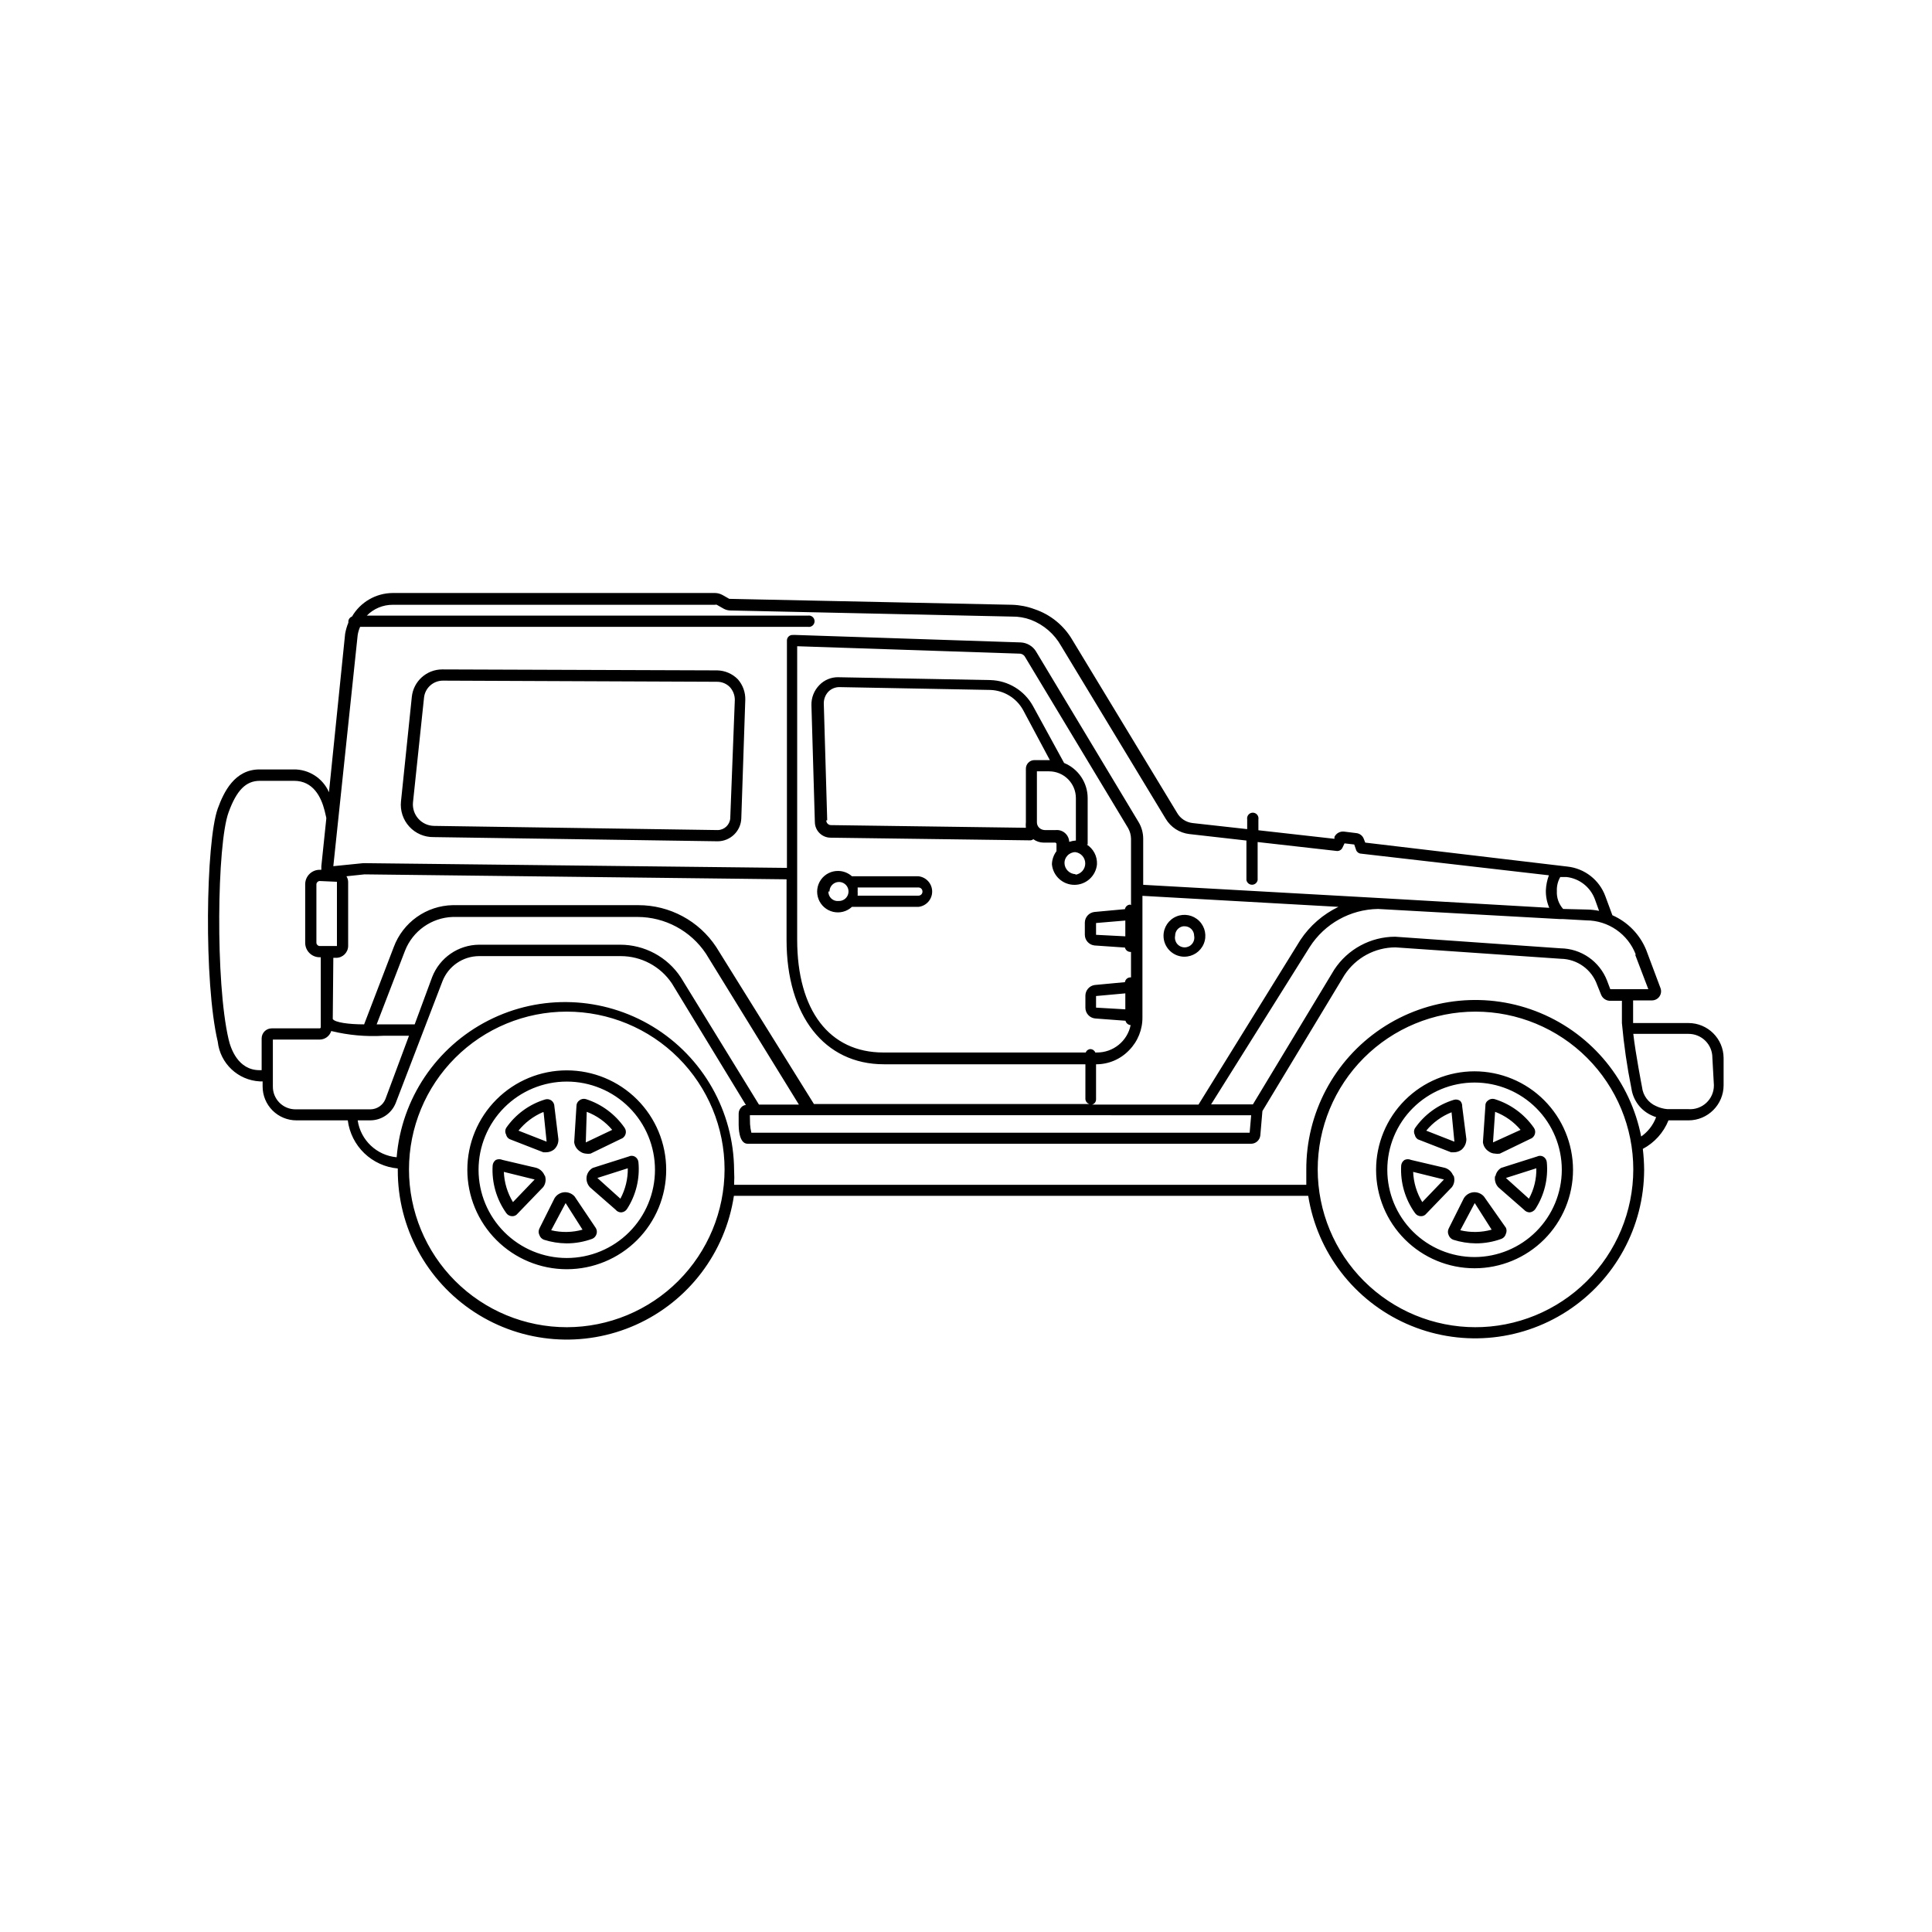 <?xml version="1.0" encoding="UTF-8"?>
<!-- Uploaded to: ICON Repo, www.iconrepo.com, Generator: ICON Repo Mixer Tools -->
<svg fill="#000000" width="800px" height="800px" version="1.1" viewBox="144 144 512 512" xmlns="http://www.w3.org/2000/svg">
 <path d="m534.77 427.91c-6.918 0-13.559 2.75-18.453 7.644-4.894 4.894-7.641 11.531-7.641 18.453 0 6.922 2.746 13.559 7.641 18.453 4.894 4.894 11.535 7.644 18.453 7.644 6.922 0 13.562-2.75 18.457-7.644 4.894-4.894 7.641-11.531 7.641-18.453-0.012-6.918-2.766-13.547-7.656-18.441-4.891-4.891-11.523-7.644-18.441-7.656zm0 49.223c-6.133 0-12.012-2.438-16.352-6.773-4.336-4.336-6.769-10.219-6.769-16.352 0-6.133 2.434-12.016 6.769-16.352 4.34-4.336 10.219-6.773 16.352-6.773 6.137 0 12.016 2.438 16.355 6.773 4.336 4.336 6.769 10.219 6.769 16.352-0.012 6.129-2.453 12.004-6.785 16.336-4.336 4.336-10.207 6.773-16.34 6.789zm-15.113-31.234 8.918 3.477h0.707v-0.004c0.746-0.004 1.473-0.25 2.062-0.703 0.801-0.699 1.262-1.711 1.262-2.773l-1.109-8.664c0.035-0.535-0.148-1.062-0.504-1.461-0.488-0.371-1.125-0.48-1.711-0.305-4.199 1.281-7.84 3.945-10.328 7.559-0.305 0.547-0.305 1.215 0 1.766 0.094 0.453 0.367 0.852 0.754 1.105zm9.02-7.152 0.754 7.809-7.457-2.922 0.004-0.004c1.797-2.176 4.121-3.859 6.75-4.887zm11.539 10.984-0.004-0.008c0.418 0.07 0.844 0.07 1.262 0l8.012-3.879c0.594-0.191 1.062-0.66 1.258-1.258 0.195-0.578 0.102-1.215-0.25-1.715-2.531-3.629-6.203-6.305-10.43-7.606-0.621-0.168-1.281-0.02-1.766 0.402-0.453 0.32-0.703 0.859-0.652 1.41l-0.656 9.621v0.004c0.121 0.988 0.676 1.875 1.512 2.418 0.508 0.383 1.125 0.594 1.762 0.602zm0-11.082-0.004-0.008c2.625 0.992 4.949 2.641 6.754 4.785l-7.305 3.324zm0 17.027-0.004-0.008c-0.203 1.07 0.117 2.176 0.859 2.973l6.801 5.945c0.383 0.438 0.93 0.695 1.512 0.707 0.609-0.07 1.164-0.398 1.512-0.906 2.371-3.676 3.438-8.043 3.023-12.395-0.062-0.641-0.441-1.211-1.008-1.512-0.492-0.242-1.07-0.242-1.562 0l-9.523 3.023c-0.785 0.477-1.332 1.262-1.512 2.164zm10.93-2.07c0.062 2.812-0.613 5.59-1.965 8.059l-6.098-5.492zm-22.016 2.016v-0.004c-0.348-1.008-1.152-1.789-2.168-2.113l-9.02-2.117h0.004c-0.547-0.246-1.172-0.246-1.715 0-0.523 0.332-0.859 0.895-0.906 1.512-0.25 4.496 1.047 8.941 3.68 12.594 0.359 0.508 0.941 0.809 1.559 0.809 0.551 0.02 1.074-0.223 1.414-0.656l6.801-7.055c0.676-0.914 0.828-2.117 0.402-3.172zm-8.211 6.949c-1.473-2.422-2.305-5.176-2.418-8.008l8.16 2.016zm16.324-1.512h-0.004c-0.676-0.75-1.656-1.156-2.668-1.105-1.074 0.066-2.051 0.648-2.621 1.559l-4.031 8.062c-0.277 0.555-0.277 1.207 0 1.766 0.211 0.559 0.652 0.996 1.211 1.207 1.938 0.617 3.961 0.938 5.996 0.957 2.32 0.004 4.625-0.406 6.801-1.207 0.582-0.242 1.012-0.75 1.16-1.363 0.219-0.496 0.219-1.062 0-1.559zm-6.25 8.969 3.828-7.203 4.484 7.055v-0.004c-2.711 0.754-5.574 0.809-8.312 0.152zm9.574-0.555m-261.48-23.578 8.918 3.477h0.707-0.004c0.746-0.004 1.473-0.25 2.066-0.703 0.805-0.691 1.25-1.711 1.207-2.773l-1.059-8.664c0-0.609-0.277-1.184-0.754-1.562-0.488-0.367-1.125-0.48-1.711-0.301-4.199 1.277-7.84 3.941-10.328 7.555-0.309 0.551-0.309 1.215 0 1.766 0.113 0.527 0.469 0.973 0.957 1.207zm8.969-7.152 0.805 7.809-7.457-2.922c1.719-2.129 3.934-3.809 6.449-4.887zm11.184 10.98c0.414 0.07 0.84 0.07 1.258 0l8.012-3.879c0.598-0.191 1.062-0.66 1.258-1.258 0.195-0.578 0.102-1.215-0.25-1.715-2.492-3.602-6.106-6.277-10.277-7.606-0.621-0.168-1.281-0.02-1.766 0.402-0.445 0.332-0.703 0.855-0.703 1.41l-0.605 9.621v0.004c0.121 0.988 0.676 1.875 1.512 2.418 0.453 0.344 0.992 0.555 1.562 0.602zm0.25-11.082c2.621 0.992 4.945 2.641 6.75 4.785l-7 3.328zm0 17.027c-0.203 1.07 0.113 2.176 0.855 2.973l6.801 5.945c0.367 0.461 0.926 0.723 1.512 0.707 0.621-0.047 1.18-0.383 1.512-0.906 2.375-3.676 3.438-8.043 3.023-12.395-0.059-0.641-0.438-1.211-1.008-1.512-0.492-0.242-1.07-0.242-1.562 0l-9.523 3.023h0.004c-0.824 0.457-1.414 1.246-1.613 2.164zm10.883-2.066v0.004c0.039 2.809-0.637 5.582-1.965 8.059l-6.098-5.492zm-22.016 2.016c-0.363-0.996-1.16-1.777-2.168-2.113l-9.02-2.117c-0.559-0.25-1.199-0.25-1.762 0-0.5 0.348-0.812 0.906-0.855 1.512-0.266 4.488 1.016 8.934 3.625 12.594 0.359 0.508 0.941 0.809 1.562 0.809 0.551 0.02 1.074-0.223 1.41-0.656l6.801-7.055h0.004c0.676-0.914 0.828-2.117 0.402-3.172zm-8.414 6.953c-1.473-2.422-2.305-5.176-2.418-8.008l8.16 2.016zm16.324-1.512c-0.68-0.75-1.66-1.156-2.672-1.105-1.074 0.066-2.051 0.648-2.621 1.559l-4.031 8.062h0.004c-0.27 0.539-0.27 1.176 0 1.715 0.188 0.582 0.633 1.043 1.207 1.258 1.941 0.617 3.961 0.938 5.996 0.957 2.32 0.004 4.625-0.406 6.801-1.207 0.582-0.242 1.012-0.75 1.16-1.363 0.145-0.531 0.051-1.102-0.254-1.559zm-6.199 8.969 3.828-7.203 4.484 7.055v-0.004c-2.711 0.754-5.574 0.809-8.312 0.152zm9.574-0.555m-5.441-41.816c-6.988 0-13.691 2.777-18.633 7.719s-7.719 11.645-7.719 18.633c0 6.988 2.777 13.688 7.719 18.629 4.941 4.941 11.645 7.719 18.633 7.719s13.691-2.777 18.633-7.719c4.941-4.941 7.715-11.641 7.715-18.629 0-6.988-2.773-13.691-7.715-18.633-4.941-4.941-11.645-7.719-18.633-7.719zm0 49.727c-6.199 0-12.148-2.461-16.531-6.848-4.383-4.383-6.848-10.328-6.848-16.527 0-6.199 2.465-12.148 6.848-16.531 4.383-4.383 10.332-6.848 16.531-6.848s12.145 2.465 16.527 6.848c4.387 4.383 6.848 10.332 6.848 16.531 0 6.199-2.461 12.145-6.848 16.527-4.383 4.387-10.328 6.848-16.527 6.848zm297.25-62.27h-14.66v-5.996h5.039c0.785-0.016 1.516-0.41 1.957-1.062 0.441-0.652 0.539-1.477 0.258-2.211l-3.777-10.078c-1.68-4.121-4.894-7.426-8.969-9.219l-1.863-5.039c-1.586-4.324-5.496-7.371-10.078-7.859l-53.555-6.348-0.352-0.906c-0.293-0.887-1.082-1.52-2.016-1.613l-3.273-0.402c-1.055-0.105-2.059 0.457-2.519 1.41v0.504l-20.152-2.266v-2.871c0.082-0.441-0.039-0.898-0.324-1.242-0.289-0.348-0.715-0.547-1.16-0.547-0.449 0-0.875 0.199-1.164 0.547-0.285 0.344-0.406 0.801-0.324 1.242v2.57l-14.508-1.613c-1.715-0.207-3.231-1.219-4.082-2.723l-27.711-45.746c-2.246-3.871-5.828-6.793-10.074-8.211-1.891-0.703-3.883-1.094-5.894-1.16l-74.512-1.562h-0.453l-1.863-1.059-0.004 0.004c-0.59-0.32-1.246-0.492-1.914-0.504h-85.395c-4.465 0.016-8.586 2.391-10.832 6.246-0.547 0.184-0.926 0.684-0.957 1.258v0.352 0.004c-0.395 0.957-0.68 1.953-0.859 2.973l-4.281 41.969v-0.004c-1.629-3.734-5.348-6.121-9.422-6.043h-8.969c-6.602 0-9.473 5.945-11.082 10.379-3.176 8.867-3.727 46.047 0 61.766 0.633 5.762 5.344 10.219 11.133 10.527h0.758v1.363c0 2.379 0.945 4.656 2.625 6.34 1.684 1.684 3.965 2.625 6.344 2.625h13.602c0.422 3.32 1.969 6.391 4.379 8.711 2.41 2.316 5.539 3.742 8.871 4.035v0.352 0.004c-0.07 15.227 7.602 29.449 20.367 37.75 12.766 8.305 28.875 9.551 42.766 3.316 13.895-6.238 23.664-19.109 25.941-34.164h152.2c2.375 14.961 12.156 27.711 25.992 33.879 13.836 6.172 29.855 4.93 42.574-3.301s20.418-22.332 20.457-37.48c-0.016-1.852-0.133-3.703-0.352-5.543 3.086-1.637 5.496-4.312 6.801-7.559h5.289c5.148 0 9.32-4.172 9.32-9.32v-7.203c-0.027-5.129-4.191-9.27-9.32-9.27zm-14.105-18.086 3.477 9.117h-10.078l-0.855-2.266c-1.977-5.109-6.863-8.504-12.344-8.566l-43.832-3.074c-6.496 0.016-12.551 3.289-16.121 8.719l-21.562 35.719h-11.082l26.145-41.715c3.957-6.184 10.75-9.965 18.09-10.078l48.062 2.672h0.855l6.297 0.352c5.824 0.02 11.035 3.625 13.102 9.07zm-323.45 18.438h-10.078l7.508-19.496c2.047-5.246 7.019-8.77 12.645-8.969h48.973c7.289 0.008 14.094 3.656 18.137 9.723l24.637 40.004h-10.582l-20.707-33.707c-3.566-5.422-9.629-8.68-16.121-8.664h-37.332c-5.512 0.035-10.441 3.43-12.445 8.566zm-20.605-37.785v17.027h-4.586c-0.461-0.023-0.832-0.395-0.855-0.855v-15.516c0.023-0.465 0.395-0.832 0.855-0.859zm-0.957 20.152h0.754c1.754 0 3.176-1.422 3.176-3.176v-16.977c-0.02-0.52-0.176-1.023-0.453-1.461l4.785-0.504 111.85 1.309v16.07c0 20.152 10.078 32.949 25.797 32.949h53.402l-0.004 9.223c0.043 0.617 0.465 1.141 1.059 1.309h-73l-25.898-41.613c-4.578-6.938-12.344-11.102-20.656-11.086h-49.172c-3.414 0.07-6.727 1.164-9.512 3.141-2.785 1.977-4.914 4.746-6.106 7.945l-7.859 20.504c-4.133 0-7.707-0.504-8.312-1.41zm202.13 37.434v-9.219c3.309 0.016 6.481-1.336 8.766-3.731 2.312-2.344 3.582-5.523 3.527-8.816v-32.094l51.941 2.922c-4.086 1.965-7.566 4.992-10.078 8.77l-27.004 43.629h-28.211c0.656-0.168 1.102-0.781 1.059-1.461zm0-24.234v-3.074l7.758-0.707v4.231zm0-19.297v-3.125l7.758-0.656v4.18zm9.02-8.012-0.004 0.004c-0.68 0.035-1.242 0.539-1.359 1.207l-8.16 0.754v0.004c-1.391 0.195-2.434 1.367-2.469 2.769v3.273c0.016 1.457 1.121 2.668 2.566 2.824l8.062 0.555c0.152 0.641 0.703 1.109 1.359 1.156h0.25v6.75h-0.25c-0.695 0.043-1.266 0.57-1.359 1.262l-8.012 0.754c-1.406 0.199-2.457 1.402-2.469 2.824v3.223c0.02 1.457 1.121 2.668 2.57 2.82l8.062 0.605c0.152 0.641 0.703 1.109 1.359 1.16-0.871 4.269-4.66 7.316-9.02 7.254h-0.352c-0.199-0.527-0.695-0.883-1.262-0.906-0.566 0.008-1.066 0.371-1.258 0.906h-53.656c-14.309 0-22.824-11.184-22.824-29.926l0.004-77.738 58.945 1.965c0.617 0.008 1.18 0.355 1.461 0.906l27.305 45.344c0.473 0.848 0.734 1.801 0.758 2.769v17.633zm-100.76 55.82 132.85 0.004-0.402 4.637h-132.05c-0.184-0.746-0.301-1.504-0.352-2.269zm223.94-57.227 1.109 3.074-0.004-0.004c-1.078-0.219-2.172-0.336-3.273-0.352l-6.246-0.152c-1.16-1.293-1.762-2.996-1.664-4.734-0.062-1.305 0.25-2.598 0.906-3.727h1.664c3.414 0.391 6.312 2.672 7.508 5.894zm-327.88-69.98c0.117-0.766 0.336-1.512 0.652-2.219h118.65c0.441 0.082 0.895-0.035 1.242-0.324 0.344-0.285 0.543-0.711 0.543-1.16 0-0.449-0.199-0.875-0.543-1.16-0.348-0.289-0.801-0.406-1.242-0.328h-116.88c1.816-1.852 4.305-2.887 6.902-2.871h85.395c0.145-0.051 0.309-0.051 0.453 0l1.863 1.059c0.574 0.305 1.215 0.461 1.863 0.453l74.465 1.613c1.719-0.031 3.426 0.262 5.039 0.855 3.391 1.297 6.227 3.738 8.008 6.902l27.711 45.797c1.344 2.273 3.676 3.785 6.297 4.082l15.113 1.715v10.48-0.004c0.133 0.715 0.758 1.238 1.488 1.238s1.355-0.523 1.484-1.238v-10.078l20.957 2.367 0.004 0.004c0.633 0.059 1.238-0.281 1.512-0.859l0.555-1.16 2.57 0.301 0.504 1.461-0.004 0.004c0.195 0.539 0.691 0.914 1.262 0.957l49.828 5.742-0.004 0.004c-0.477 1.289-0.75 2.652-0.805 4.027-0.023 1.578 0.285 3.141 0.906 4.586l-43.73-2.519-63.883-3.578v-12.293c-0.016-1.484-0.414-2.945-1.16-4.231l-27.258-45.344h0.004c-0.875-1.402-2.379-2.285-4.031-2.367l-59.246-1.965c-0.488-0.031-0.977-0.031-1.461 0-0.73 0.102-1.27 0.727-1.262 1.461v60.254l-112.25-1.258-7.961 0.805zm-26 115.27c-5.691 0-7.656-5.742-8.211-8.211-3.527-15.113-3.074-51.742 0-60.105 2.117-5.844 4.586-8.363 8.262-8.363h9.117c5.039 0 7.152 4.281 8.062 7.859l0.453 1.914v0.301l-1.309 12.543v0.957l-0.453 0.004c-2.113 0-3.828 1.715-3.828 3.832v15.516c0 2.113 1.715 3.828 3.828 3.828h0.301v18.543c0 0.078-0.031 0.156-0.086 0.211-0.059 0.059-0.133 0.09-0.215 0.09h-12.695c-1.477 0-2.672 1.195-2.672 2.672v8.414zm3.527 4.332v-12.441h12.395c1.41-0.004 2.656-0.922 3.074-2.266 4.512 1.102 9.164 1.527 13.805 1.258h6.801l-6.246 16.777c-0.656 1.629-2.227 2.703-3.981 2.719h-19.852c-1.598 0-3.133-0.637-4.258-1.773-1.125-1.133-1.75-2.672-1.738-4.269zm77.891 63.785c-11.09 0-21.727-4.406-29.57-12.246-7.84-7.844-12.246-18.48-12.246-29.57s4.406-21.727 12.246-29.57c7.844-7.84 18.48-12.246 29.57-12.246 11.09 0 21.727 4.406 29.566 12.246 7.844 7.844 12.25 18.48 12.25 29.57-0.016 11.086-4.426 21.715-12.262 29.555-7.84 7.84-18.469 12.25-29.555 12.262zm240.82 0c-11.09 0-21.727-4.406-29.57-12.246-7.84-7.844-12.246-18.48-12.246-29.57s4.406-21.727 12.246-29.57c7.844-7.84 18.48-12.246 29.57-12.246 11.09 0 21.727 4.406 29.57 12.246 7.84 7.844 12.246 18.48 12.246 29.57-0.012 11.129-4.457 21.797-12.352 29.645-7.894 7.844-18.586 12.227-29.719 12.172zm43.934-50.383c-2.836-14.75-12.883-27.102-26.746-32.883-13.867-5.781-29.711-4.227-42.188 4.141-12.477 8.371-19.926 22.438-19.84 37.461v3.93h-151.64c0.074-1.309 0.074-2.621 0-3.93-0.102-15.531-8.242-29.902-21.508-37.977-13.27-8.07-29.773-8.695-43.609-1.645-13.84 7.051-23.039 20.766-24.309 36.246-5.289-0.48-9.559-4.523-10.328-9.777h3.223c3.012 0.031 5.731-1.789 6.852-4.582l12.395-32.293v-0.004c1.562-3.984 5.394-6.617 9.672-6.648h37.535c5.461-0.012 10.566 2.711 13.602 7.254l19.598 32.195c-0.465 0.043-0.895 0.258-1.207 0.602-0.445 0.441-0.699 1.039-0.707 1.664v2.973c0 0.504 0 5.039 2.367 5.039h133.46c1.25-0.02 2.289-0.973 2.418-2.219l0.555-6.449 21.766-36.074v0.004c2.984-4.555 8.059-7.297 13.5-7.305l43.832 3.023c4.348 0.07 8.188 2.848 9.621 6.949l1.059 2.621c0.383 0.898 1.242 1.504 2.219 1.562h3.273v5.894c0.523 5.816 1.363 11.605 2.519 17.332 0.453 3.191 2.531 5.922 5.492 7.203 0.34 0.16 0.695 0.293 1.059 0.402-0.805 2.16-2.266 4.012-4.184 5.289zm19.246-13.703h-0.004c0.008 1.754-0.719 3.426-2 4.621-1.281 1.195-3 1.805-4.75 1.676h-5.543c-1.047-0.082-2.07-0.355-3.019-0.805-2.059-0.891-3.481-2.812-3.731-5.039 0 0-1.715-8.816-2.316-14.105h14.609c1.688-0.012 3.312 0.652 4.504 1.844 1.195 1.195 1.859 2.816 1.844 4.504zm-339.27-65.797 75.27 1.109h-0.004c3.344-0.023 6.09-2.656 6.25-5.996l1.059-31.488c0.055-1.996-0.648-3.941-1.965-5.441-1.449-1.48-3.422-2.332-5.492-2.367l-72.852-0.254c-4.148 0.004-7.625 3.133-8.062 7.258l-2.871 27.711v-0.004c-0.258 2.441 0.539 4.879 2.199 6.691 1.656 1.812 4.012 2.824 6.469 2.781zm-2.57-36.879c0.234-2.606 2.422-4.594 5.039-4.586l72.648 0.301v0.004c1.27-0.008 2.488 0.5 3.375 1.41 0.852 0.938 1.32 2.16 1.309 3.426l-1.211 31.336h0.004c-0.133 1.746-1.574 3.102-3.328 3.125l-75.266-1.109c-1.566-0.047-3.043-0.742-4.082-1.914-1.039-1.172-1.551-2.723-1.41-4.281zm175.88 38.844v-12.293c0-4.086-2.469-7.766-6.246-9.32l-8.262-15.113c-2.277-4.106-6.547-6.711-11.238-6.852l-40.305-0.754v-0.004c-1.891-0.043-3.719 0.707-5.035 2.066-1.414 1.434-2.18 3.379-2.117 5.391l0.906 30.934c0.027 2.269 1.859 4.106 4.133 4.133l53 0.707v-0.004c0.277-0.012 0.543-0.121 0.754-0.301 0.793 0.574 1.742 0.895 2.723 0.906h3.176l0.25 0.25v2.019c-0.754 1.004-1.18 2.219-1.211 3.473 0.285 3.086 2.871 5.449 5.973 5.449 3.098 0 5.684-2.363 5.969-5.449 0.105-2.109-0.934-4.113-2.719-5.238zm-69.023-6.398-0.906-30.934c-0.027-1.199 0.426-2.363 1.262-3.223 0.758-0.734 1.766-1.148 2.82-1.16l40.055 0.754c3.613 0.125 6.902 2.133 8.664 5.293l7.106 13.301h-4.133c-0.602 0.012-1.172 0.262-1.59 0.699-0.414 0.434-0.641 1.016-0.629 1.617v14.105c-0.051 0.504-0.051 1.008 0 1.512l-51.691-0.707v0.004c-0.676-0.027-1.207-0.586-1.207-1.262zm60.809 2.57h-3.176 0.004c-0.543-0.02-1.062-0.234-1.461-0.605-0.391-0.383-0.609-0.91-0.605-1.461v-13.504h3.223l0.004 0.004c3.922 0 7.102 3.18 7.102 7.102v11.234c-0.598 0.039-1.191 0.16-1.762 0.355-0.039-0.898-0.441-1.742-1.117-2.332-0.676-0.59-1.566-0.879-2.461-0.793zm5.039 11.688c-1.629-0.027-2.945-1.34-2.969-2.973 0-0.711 0.27-1.395 0.754-1.914 0.539-0.602 1.309-0.949 2.117-0.957 1.504 0.195 2.633 1.48 2.633 2.996 0 1.52-1.129 2.805-2.633 3zm-41.363 0.555h-17.934c-1-0.895-2.285-1.395-3.629-1.41-1.82-0.035-3.543 0.84-4.594 2.332-1.047 1.492-1.285 3.41-0.637 5.113 0.648 1.703 2.102 2.977 3.879 3.391 1.773 0.418 3.641-0.074 4.981-1.316h17.633c2.066-0.23 3.629-1.977 3.629-4.055 0-2.078-1.562-3.824-3.629-4.055zm-23.879 4.031c0-1.023 0.621-1.945 1.566-2.332 0.949-0.387 2.035-0.164 2.754 0.57 0.715 0.73 0.918 1.82 0.512 2.762-0.406 0.938-1.34 1.539-2.363 1.52-0.715 0.086-1.43-0.141-1.965-0.625-0.531-0.484-0.824-1.176-0.805-1.895zm23.879 1.109h-16.422c0.027-0.371 0.027-0.742 0-1.109 0.023-0.352 0.023-0.707 0-1.059h16.121c0.281 0 0.551 0.109 0.75 0.309 0.199 0.199 0.309 0.469 0.309 0.75 0.016 0.289-0.09 0.57-0.293 0.781-0.199 0.207-0.477 0.328-0.766 0.328zm70.18 16.172h0.004c2.242 0 4.262-1.352 5.121-3.422 0.855-2.07 0.383-4.457-1.203-6.039-1.586-1.586-3.969-2.059-6.039-1.203-2.07 0.859-3.422 2.879-3.422 5.121-0.004 2.945 2.297 5.379 5.238 5.543zm0-8.062h0.004c0.676-0.012 1.328 0.246 1.812 0.719 0.484 0.477 0.758 1.125 0.758 1.801 0.152 0.754-0.043 1.539-0.531 2.133-0.488 0.598-1.219 0.941-1.988 0.941s-1.5-0.344-1.988-0.941c-0.488-0.594-0.684-1.379-0.531-2.133-0.012-1.266 0.914-2.344 2.164-2.519z"/>
</svg>